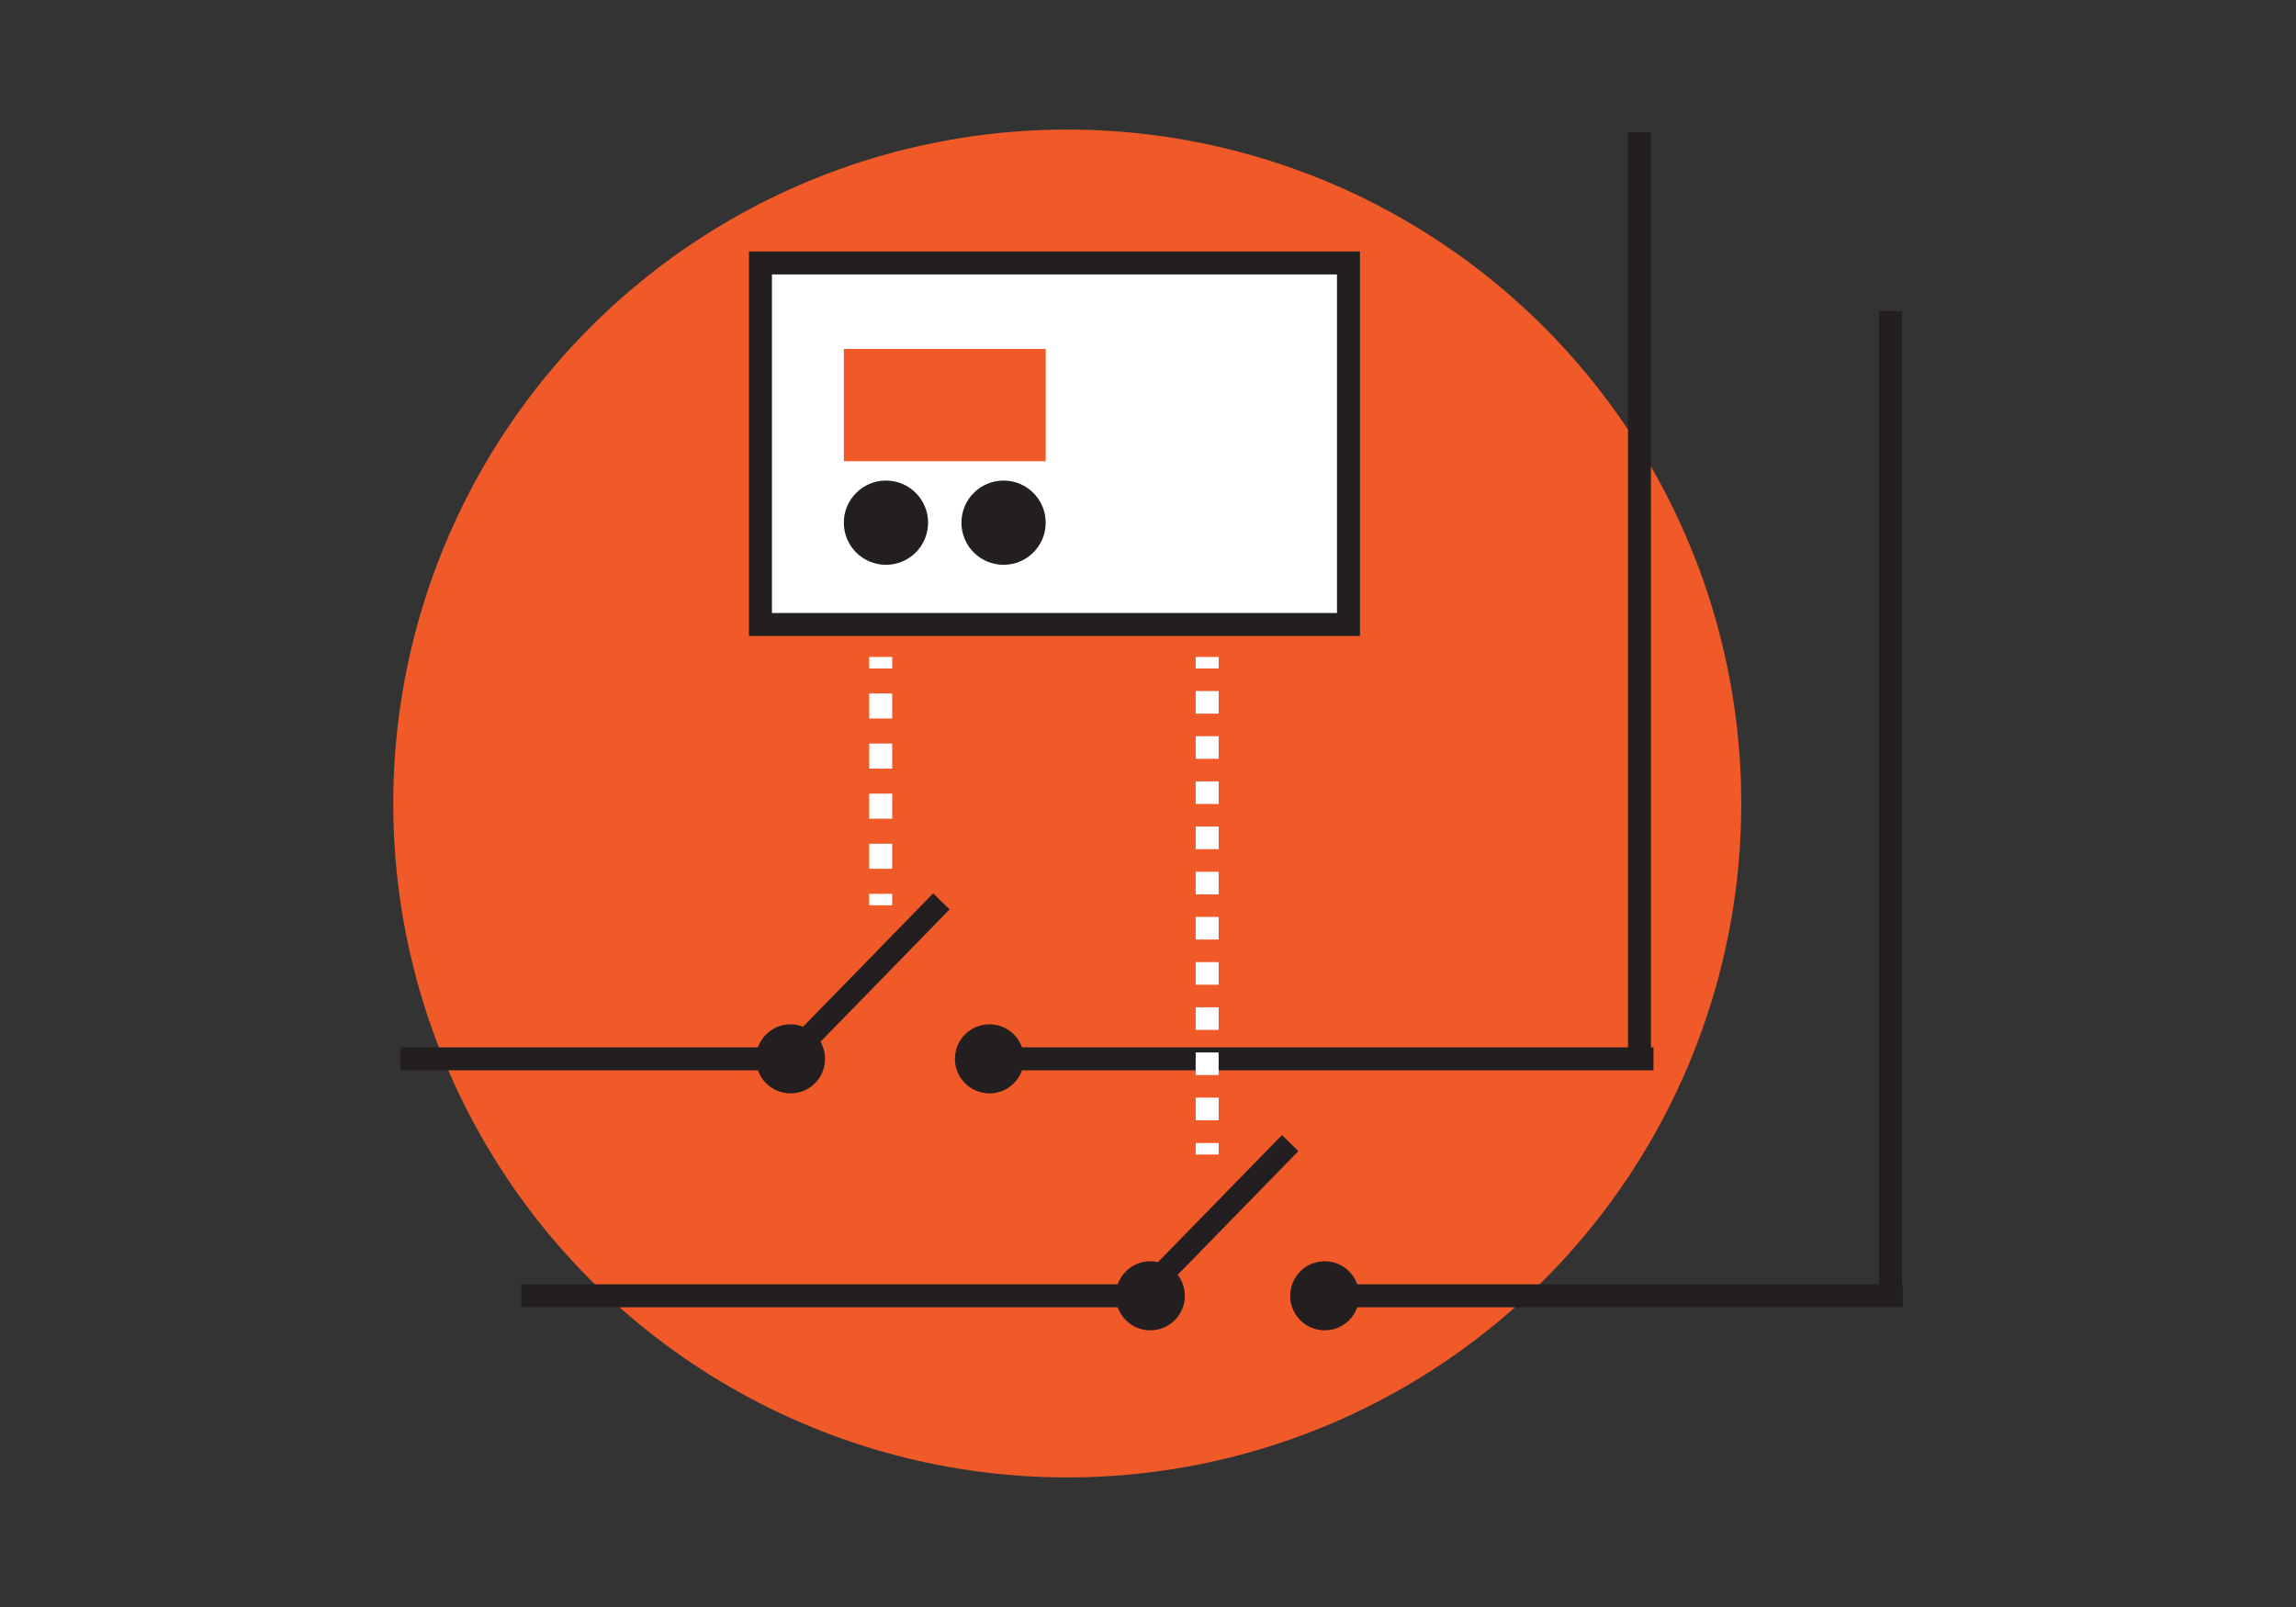 <?xml version="1.0" encoding="iso-8859-1"?>
<!-- Generator: Adobe Illustrator 19.1.1, SVG Export Plug-In . SVG Version: 6.00 Build 0)  -->
<svg version="1.1" id="Layer_1" xmlns="http://www.w3.org/2000/svg" xmlns:xlink="http://www.w3.org/1999/xlink" x="0px" y="0px"
	 viewBox="0 0 100 70" enable-background="new 0 0 100 70" xml:space="preserve">
<rect x="0" y="0" width="100" height="70" fill="#333333" stroke="none"/>
<g>
	<circle fill="#F05A28" cx="46.483" cy="35" r="29.356"/>
	<line fill="none" stroke="#231F20" stroke-miterlimit="10" x1="71.405" y1="5.759" x2="71.405" y2="46.123"/>
	<g>
		<g>
			<line fill="none" stroke="#231F20" stroke-miterlimit="10" x1="72.017" y1="46.123" x2="43.019" y2="46.123"/>
			<g>
				<circle fill="#231F20" cx="43.095" cy="46.123" r="1.504"/>
			</g>
		</g>
	</g>
	<line fill="none" stroke="#231F20" stroke-miterlimit="10" x1="82.336" y1="13.556" x2="82.336" y2="56.444"/>
	<g>
		<g>
			<line fill="none" stroke="#231F20" stroke-miterlimit="10" x1="82.873" y1="56.444" x2="57.621" y2="56.444"/>
			<g>
				<circle fill="#231F20" cx="57.696" cy="56.444" r="1.504"/>
			</g>
		</g>
	</g>
	<g>
		<g>
			<line fill="none" stroke="#231F20" stroke-miterlimit="10" x1="17.433" y1="46.123" x2="34.505" y2="46.123"/>
			<g>
				<circle fill="#231F20" cx="34.43" cy="46.123" r="1.504"/>
			</g>
		</g>
	</g>
	<g>
		<g>
			<line fill="none" stroke="#231F20" stroke-miterlimit="10" x1="22.708" y1="56.444" x2="50.177" y2="56.444"/>
			<g>
				<circle fill="#231F20" cx="50.101" cy="56.444" r="1.504"/>
			</g>
		</g>
	</g>
	<line fill="none" stroke="#231F20" stroke-miterlimit="10" x1="56.192" y1="49.793" x2="50.076" y2="56.061"/>
	<line fill="none" stroke="#231F20" stroke-miterlimit="10" x1="41.001" y1="39.264" x2="34.885" y2="45.533"/>
	<g>
		<g>
			<line fill="none" stroke="#FFFFFF" stroke-miterlimit="10" x1="38.358" y1="28.617" x2="38.358" y2="29.117"/>
			
				<line fill="none" stroke="#FFFFFF" stroke-miterlimit="10" stroke-dasharray="1.091,1.091" x1="38.358" y1="30.207" x2="38.358" y2="38.389"/>
			<line fill="none" stroke="#FFFFFF" stroke-miterlimit="10" x1="38.358" y1="38.934" x2="38.358" y2="39.434"/>
		</g>
	</g>
	<g>
		<g>
			<line fill="none" stroke="#FFFFFF" stroke-miterlimit="10" x1="52.577" y1="28.617" x2="52.577" y2="29.117"/>
			
				<line fill="none" stroke="#FFFFFF" stroke-miterlimit="10" stroke-dasharray="0.984,0.984" x1="52.577" y1="30.101" x2="52.577" y2="49.297"/>
			<line fill="none" stroke="#FFFFFF" stroke-miterlimit="10" x1="52.577" y1="49.79" x2="52.577" y2="50.29"/>
		</g>
	</g>
	<rect x="33.121" y="11.454" fill="#FFFFFF" stroke="#231F20" stroke-miterlimit="10" width="25.61" height="15.748"/>
	<rect x="36.753" y="15.2" fill="#F05A28" width="8.792" height="4.893"/>
	<circle fill="#231F20" cx="38.587" cy="22.768" r="1.835"/>
	<circle fill="#231F20" cx="43.709" cy="22.768" r="1.835"/>
</g>
</svg>
